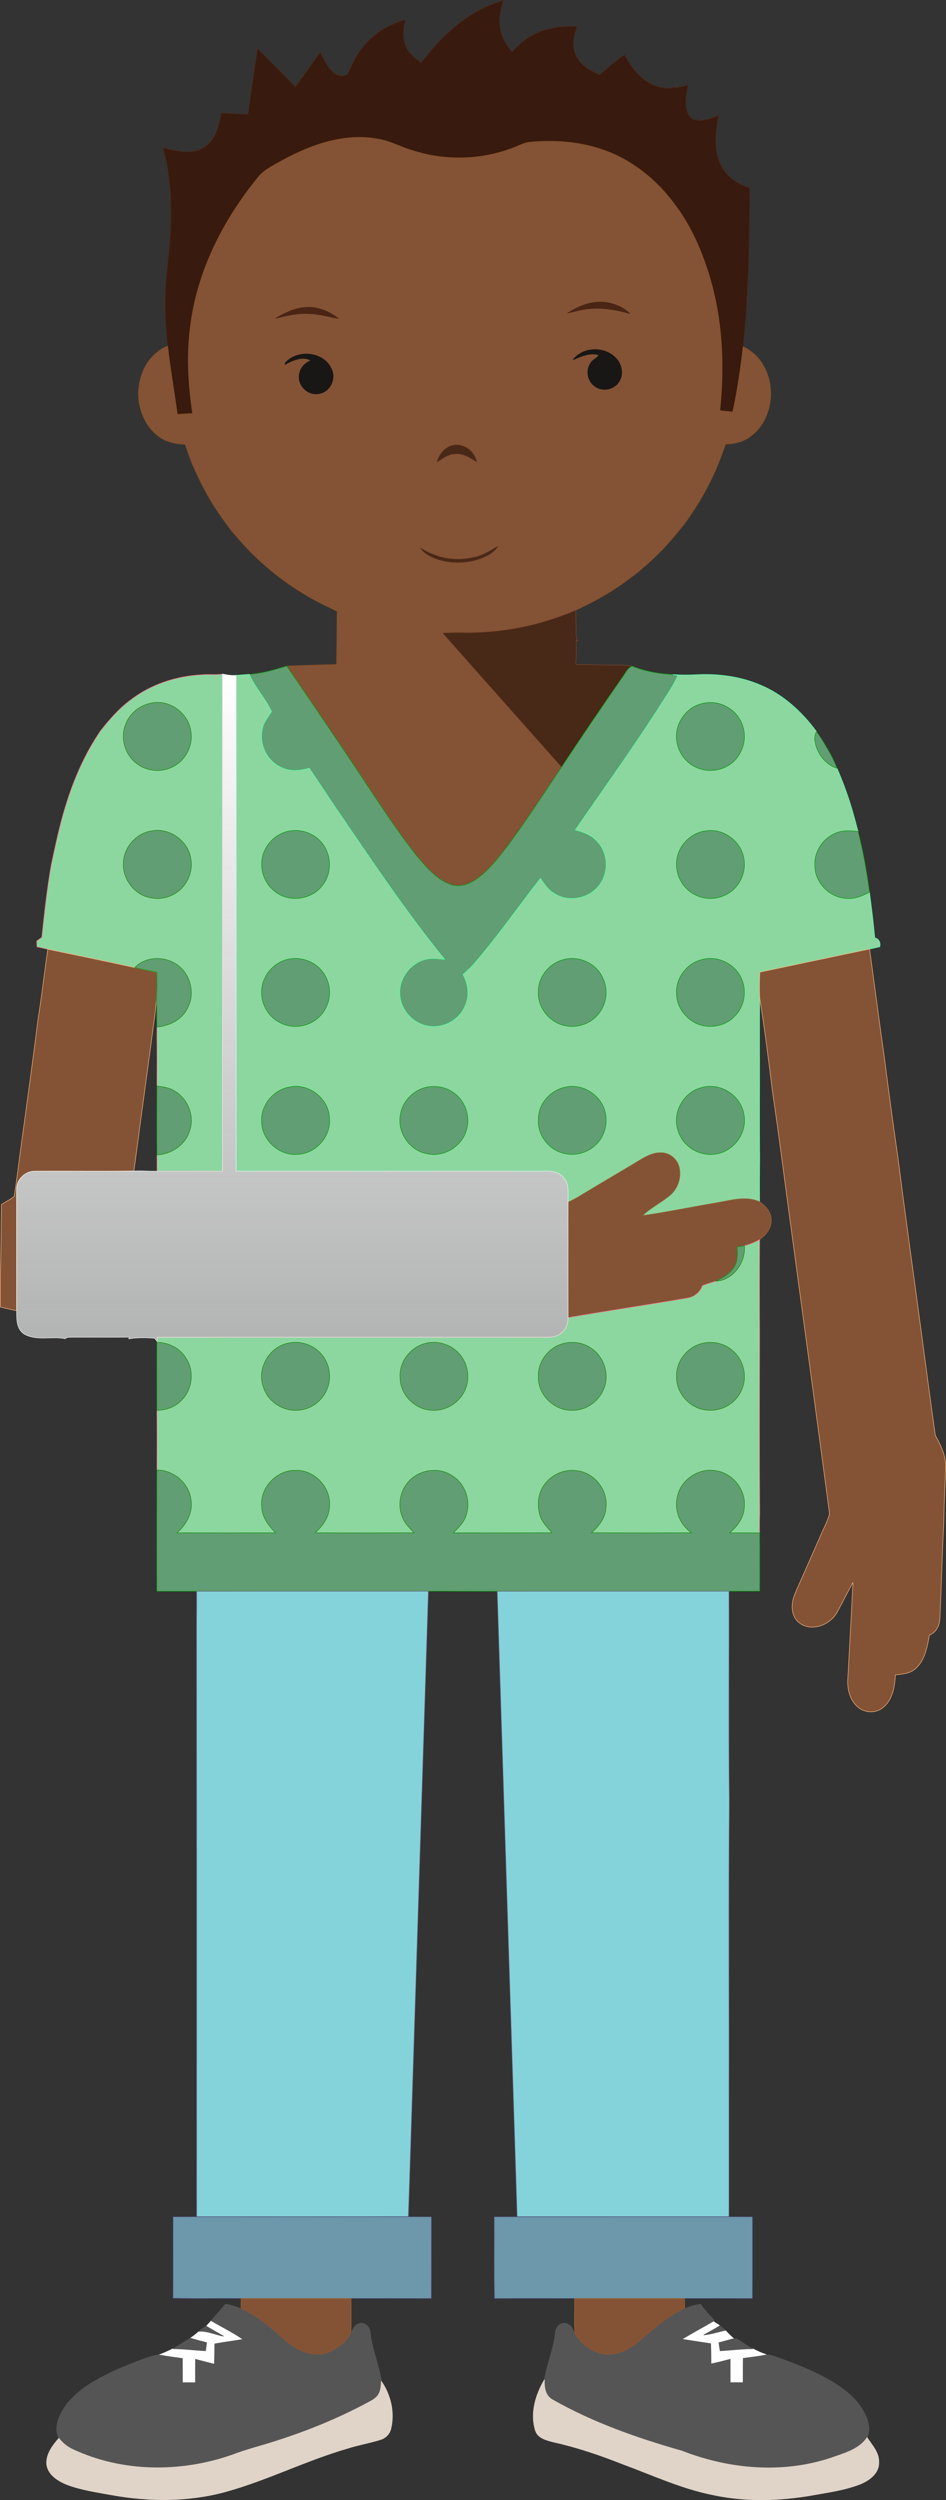 <?xml version="1.0" encoding="UTF-8"?>
<svg viewBox="0 0 527.44 1393.5" xmlns="http://www.w3.org/2000/svg">
<rect x="0" y="0" width="527.44" height="1393.5" fill="#333333" stroke="none"/>
<defs>
<linearGradient id="a" x1=".5" x2=".5" y1="1">
<stop stop-color="#E9EAEA" stop-opacity=".7" offset="0"/>
<stop stop-color="#fff" offset=".998"/>
</linearGradient>
</defs>
<rect x="-1" y="-1" width="582" height="402" fill="none"/>
<g stroke-width=".3">
<path d="m261.2 9.268c5.97-3.97 12.57-6.93 19.42-9.04-1.58 4.98-2.73 10.28-1.76 15.51 0.74 5.03 3.42 9.51 6.72 13.29 0.28-0.33 0.85-0.98 1.13-1.3 5.46-6.07 12.87-10.3 20.86-11.98 4.63-0.98 9.38-1.12 14.1-1-1.49 4.4-2.75 9.22-1.41 13.83 1.29 4.99 5.39 8.64 9.75 11.06 1.37 0.76 2.83 1.39 4.29 2.02 4.63-3.71 8.95-7.89 13.92-11.12 0.94 1.71 1.85 3.46 2.96 5.09 4.13 6.1 9.95 11.72 17.45 13.09 2.48 0.24 5.47 1.25 7.64-0.43l-0.12 0.89c2.46-0.54 4.93-1.09 7.38-1.73-0.89 5.47-2.34 11.62 0.49 16.76 1.07 1.48 3.56 3.88 5.21 1.9l-0.03 0.07-0.36 0.9c4.1 0.41 8.01-1.17 11.74-2.67-2.06 10.23-3.06 21.99 3.32 30.96 3.41 4.7 8.64 7.66 14.06 9.47 0.02 1.31 0.02 2.64 0.03 3.97-0.14 13.56-0.46 27.12-0.71 40.68-0.49 8.42-0.77 16.84-1.36 25.26-0.45 6.16-0.98 12.31-1.63 18.46-1.35 12.22-3.18 24.4-5.75 36.43-2.39-0.25-4.78-0.5-7.16-0.76 2.38-23.13 1.64-46.78-4.26-69.35-4.33-16.15-10.7-32.02-20.83-45.44-9.82-13.41-23.2-24.49-38.93-30.16-13.3-4.93-27.75-5.98-41.78-4.71-3.53 0.31-6.62 2.22-9.9 3.36-17.51 6.66-37.2 7.12-55.06 1.52-6.92-1.93-13.27-5.68-20.45-6.71-18.15-3.23-36.32 3.15-52.12 11.66-4.74 2.77-10.02 5.01-13.69 9.24-19.78 24.05-34.61 53-38.28 84.21-2.06 15.95-1.09 32.11 1.29 47.96-2.83 0.14-5.65 0.31-8.46 0.49-1.76-12.68-3.97-25.3-5.42-38.02-0.42-3.98-0.75-7.96-1.01-11.95-0.47-7.65-0.49-15.33-0.02-22.98 0.87-11.62 2.73-23.16 2.88-34.83 0.32-11.67-0.52-23.39-2.94-34.83-0.46-2-0.99-4-1.48-5.98 6.01 1.61 12.4 3.25 18.6 1.67 4.01-1 7.35-3.82 9.47-7.31 2.52-4.15 3.55-8.96 4.39-13.68 3.4 0.15 6.8 0.34 10.21 0.51 1.55 0.06 3.13 0.12 4.7 0.19 1.76-12.19 3.48-24.39 5.31-36.57 2.74 2.68 5.42 5.43 8.16 8.13 4.3 4.42 8.65 8.79 13 13.17 2.65-3.7 5.29-7.39 7.93-11.09 1.95-2.73 3.9-5.46 5.86-8.18 2.1 3.91 3.89 8.2 7.29 11.21 2.08 1.94 5.28 2.37 7.83 1.14 1.74-3.34 3.01-6.93 5.06-10.11 4-6.55 9.58-12.18 16.31-15.91 3.43-1.97 7.15-3.33 10.91-4.54-1.1 4.89-1.73 10.25 0.43 14.96 1.62 3.9 4.98 6.66 8.41 8.94 2.65-3.15 5.19-6.39 7.96-9.43 5.49-6.09 11.59-11.67 18.45-16.19z" fill="#381a0e" stroke="#4a2515"/>
<path d="m158.05 89.048c15.8-8.51 33.97-14.89 52.12-11.66 7.18 1.03 13.53 4.78 20.45 6.71 17.86 5.6 37.55 5.14 55.06-1.52 3.28-1.14 6.37-3.05 9.9-3.36 14.03-1.27 28.48-0.22 41.78 4.71 15.73 5.67 29.11 16.75 38.93 30.16 10.13 13.42 16.5 29.29 20.83 45.44 5.9 22.57 6.64 46.22 4.26 69.35 2.38 0.26 4.77 0.51 7.16 0.76 2.57-12.03 4.4-24.21 5.75-36.43 3.26 1.57 6.23 3.73 8.56 6.53 3.68 4.44 5.94 9.97 6.64 15.69 1.28 10.11-2.37 21.14-10.59 27.47-4.03 3.27-9.22 4.57-14.33 4.66-0.74 1.96-1.45 3.92-2.15 5.9-2.13 5.85-4.64 11.56-7.53 17.09-3.79 7.56-8.43 14.66-13.35 21.53-3.5 4.33-7 8.66-10.8 12.73-4.88 5.21-10.14 10.05-15.66 14.57-3.6 2.77-7.25 5.48-11.01 8.03-4.43 2.89-8.95 5.63-13.64 8.07-2.83 1.46-5.72 2.8-8.56 4.23-0.23 0.1-0.68 0.31-0.91 0.42-19.9 8.57-41.63 12.87-63.3 12.45-3.66-0.06-7.31 0-10.96 0.23 22.07 24.98 44.27 49.85 66.36 74.81-10.09 14.98-19.82 30.24-30.67 44.7-4.93 6.33-9.96 12.8-16.54 17.53-4.11 2.95-9.51 4.93-14.51 3.14-7.62-2.64-13.09-8.99-18.16-14.96-10.42-12.82-19.34-26.77-28.56-40.46-14.64-22.3-29.74-44.29-44.74-66.33 1.54-0.08 3.1-0.13 4.66-0.17 5.3-0.2 10.6-0.34 15.9-0.5 2.38-0.08 4.77-0.14 7.17-0.2 0.03-1.71 0.06-3.41 0.1-5.1 0.04-2.69 0.06-5.38 0.09-8.06 0.03-3.51 0.04-7.02 0.08-10.51 0-1.99 0.03-3.97 0.07-5.94l-0.91-0.46c-4.33-2.18-8.77-4.14-12.96-6.55-6.05-3.39-11.89-7.15-17.43-11.32-5.66-4.23-11.01-8.87-16-13.87-4.02-3.89-7.61-8.18-11.31-12.36-5.08-6.68-9.96-13.55-14-20.92-3.14-5.48-5.74-11.23-8.3-17-1.37-3.49-2.54-7.05-3.74-10.59-6.03-0.16-12.27-1.69-16.71-6-5.91-5.29-9-13.15-9.39-20.97-0.15-6.16 1.29-12.42 4.53-17.7 2.77-4.46 6.82-8.17 11.76-10.09 1.45 12.72 3.66 25.34 5.42 38.02 2.81-0.18 5.63-0.35 8.46-0.49-2.38-15.85-3.35-32.01-1.29-47.96 3.67-31.21 18.5-60.16 38.28-84.21 3.67-4.23 8.95-6.47 13.69-9.24m158.47 85.46c4.33-1.02 8.63-2.33 13.12-2.51 7.31-0.62 14.54 0.89 21.56 2.79-5.4-5.06-13.27-7.38-20.56-6.1-5.09 0.8-9.81 3.08-14.12 5.82m-162.87 2.9c5.93-1.35 11.9-2.97 18.06-2.57 5.8-0.05 11.33 1.76 16.99 2.71-5.09-3.95-11.41-6.69-17.96-6.23-6.19 0.24-11.83 3.06-17.09 6.09m165.87 23.14c4.48-1.97 9.41-4.18 14.39-2.75-0.92 2.03-3.5 2.54-4.54 4.51-2.98 4.09-1.77 10.39 2.48 13.13 3.9 2.8 9.84 1.88 12.74-1.94 3.25-3.99 2.37-10.12-1.05-13.71-6.16-6.83-18.38-6.63-24.02 0.76m-160.33 1.53c-0.07 0.27-0.22 0.81-0.29 1.09 4.21-2.32 9.98-4.97 14.52-2.21-3.25 1.23-5.98 4.02-6.51 7.54-1.31 6.13 4.75 12.19 10.89 10.91 6.18-0.82 9.73-8.24 7-13.73-4.27-9.66-18.62-11.08-25.61-3.6m84.32 55.73c3.18-2 6.28-4.61 10.24-4.69 4.59-0.48 8.49 2.28 12.18 4.58-0.95-5.95-7.14-10.89-13.24-9.65-4.71 0.98-8.17 5.17-9.18 9.76m20.16 52.8c-10.1 2.46-20.95 0.22-29.49-5.59 1.35 2.99 4.42 4.56 7.24 5.9 8.27 3.48 17.79 3.56 26.25 0.65 3.91-1.52 8.18-3.5 10.24-7.39-4.54 2.56-8.97 5.59-14.24 6.43z" fill="#845335" stroke="#824f25"/>
<path d="m316.52 174.51c4.31-2.74 9.03-5.02 14.12-5.82 7.29-1.28 15.16 1.04 20.56 6.1-7.02-1.9-14.25-3.41-21.56-2.79-4.49 0.18-8.79 1.49-13.12 2.51z" fill="#4a2515" stroke="#4a2515"/>
<path d="m153.65 177.41c5.26-3.03 10.9-5.85 17.09-6.09 6.55-0.46 12.87 2.28 17.96 6.23-5.66-0.95-11.19-2.76-16.99-2.71-6.16-0.4-12.13 1.22-18.06 2.57z" fill="#4a2515" stroke="#4a2515"/>
<path d="m319.52 200.55c5.64-7.39 17.86-7.59 24.02-0.76 3.42 3.59 4.3 9.72 1.05 13.71-2.9 3.82-8.84 4.74-12.74 1.94-4.25-2.74-5.46-9.04-2.48-13.13 1.04-1.97 3.62-2.48 4.54-4.51-4.98-1.43-9.91 0.78-14.39 2.75z" fill="#191715" stroke="#191715"/>
<path d="m159.19 202.08c6.99-7.48 21.34-6.06 25.61 3.6 2.73 5.49-0.82 12.91-7 13.73-6.14 1.28-12.2-4.78-10.89-10.91 0.53-3.52 3.26-6.31 6.51-7.54-4.54-2.76-10.31-0.11-14.52 2.21 0.07-0.28 0.22-0.82 0.29-1.09z" fill="#191715" stroke="#191715"/>
<path d="m243.51 257.81c1.01-4.59 4.47-8.78 9.18-9.76 6.1-1.24 12.29 3.7 13.24 9.65-3.69-2.3-7.59-5.06-12.18-4.58-3.96 0.08-7.06 2.69-10.24 4.69z" fill="#482816" stroke="#77432d"/>
<path d="m263.67 310.61c5.27-0.84 9.7-3.87 14.24-6.43-2.06 3.89-6.33 5.87-10.24 7.39-8.46 2.91-17.98 2.83-26.25-0.65-2.82-1.34-5.89-2.91-7.24-5.9 8.54 5.81 19.39 8.05 29.49 5.59z" fill="#482816" stroke="#77432d"/>
<path d="m257.66 352.58c21.67 0.42 43.4-3.88 63.3-12.45 0.1 2.99 0.18 6 0.21 9.02 0.37 2.67-0.78 5.95 1.13 8.21l-1.09-0.42c0.03 3.58 0.2 7.17-0.04 10.76-0.13 0.85-0.17 1.73-0.12 2.62 1.04 0.43 2.11 0.44 3.21 0.02 6.66 0.24 13.34 0.5 20.02 0.3 2.71 0.14 5.46 0.09 8.14 0.67-2.54 1.05-3.6 3.78-5.16 5.84-11.61 16.68-22.98 33.53-34.2 50.47-22.09-24.96-44.29-49.83-66.36-74.81 3.65-0.23 7.3-0.29 10.96-0.23z" fill="#482816" stroke="#77432d"/>
<path d="m138.98 375.86c7.17-0.48 14.07-2.53 20.9-4.62 15 22.04 30.1 44.03 44.74 66.33 9.22 13.69 18.14 27.64 28.56 40.46 5.07 5.97 10.54 12.32 18.16 14.96 5 1.79 10.4-0.19 14.51-3.14 6.58-4.73 11.61-11.2 16.54-17.53 10.85-14.46 20.58-29.72 30.67-44.7 11.22-16.94 22.59-33.79 34.2-50.47 1.56-2.06 2.62-4.79 5.16-5.84 7.27 2.92 15.07 4.31 22.88 4.66 0.65 0.17 1.96 0.5 2.61 0.67-3.23 6.9-7.72 13.08-11.73 19.53-14.57 22.54-30.23 44.35-45.46 66.45 4.29 1.21 8.81 2.6 11.87 6.07 6.31 6.15 7.09 16.86 1.99 24-5.32 8.06-17.24 10.63-25.37 5.4-3.49-1.93-5.74-5.32-7.88-8.54-12.23 15.66-23.58 32.05-36.59 47.12-2.02 2.35-4.29 4.47-6.6 6.53 2.97 5.41 3.77 12.18 0.98 17.83-3.16 7.42-11.55 12.05-19.51 10.99-9.09-0.98-16.59-9.26-16.66-18.39-0.32-8.42 5.71-16.38 13.73-18.71 3.68-1.07 7.55-0.48 11.3-0.14-22.39-27.51-42.04-57.09-62.01-86.36-4.53-6.76-9.05-13.53-13.55-20.31-5.12 1.57-10.88 2.14-15.77-0.46-8.13-3.68-12.57-13.53-10.14-22.08 0.78-3.42 3.2-6.03 4.92-8.97-3.42-7.3-9.15-13.34-12.45-20.74z" fill="#619E73" stroke="#0a960a"/>
<path d="m72.487 390.39c11.42-8.9 25.74-13.61 40.13-14.3 3.79-0.37 7.63 0.18 11.41-0.37 0.04 92.37 0.03 184.73 0.01 277.1-12.17 0.03-24.33-0.02-36.49 0.03-0.01-2.49-0.03-4.97-0.04-7.43 0-0.42 0-1.24 0.01-1.66 7.92-0.45 15.69-5.39 18.13-13.17 3.04-8.31-0.79-18.1-8.39-22.49-2.9-1.9-6.41-2.3-9.76-2.72 0.05-9.31 0.08-18.62-0.04-27.93 0.04-1.68 0.05-3.36 0.04-5.01 7.02-0.6 14.17-4.14 17.19-10.8 4.6-8.75 0.87-20.68-7.97-25.11-6.8-3.68-16.11-2.94-21.55 2.82-16.14-3.53-32.34-6.84-48.51-10.23-0.4-0.09-1.2-0.26-1.6-0.34-1.51-0.36-2.99-0.67-4.48-1-0.03-0.81-0.1-2.44-0.13-3.25 0.94-0.71 1.89-1.39 2.85-2.06 1.44-13.53 2.9-27.08 5.27-40.46 2.35-10.84 4.57-21.72 7.86-32.32 4.53-14.99 10.82-29.52 19.71-42.46 4.87-6.14 10.03-12.14 16.35-16.84m11.43 1.62c-6.24 1.29-11.81 5.82-13.92 11.89-3.01 7.47-0.37 16.62 5.98 21.51 5.66 4.56 14.03 5.4 20.45 1.93 7.38-3.61 11.62-12.47 9.84-20.49-1.77-9.98-12.39-17.31-22.35-14.84m1.06 71.09c-8.65 1.04-15.78 8.85-16.17 17.52-0.61 7.5 3.88 14.9 10.51 18.29 5.42 2.58 12.06 2.58 17.35-0.34 7.06-3.68 11.24-12.08 9.71-19.93-1.45-9.85-11.58-17.21-21.4-15.54z" fill="#8CD79F" stroke="#f16982"/>
<path d="m131.66 376.43c2.43-0.18 4.88-0.36 7.32-0.57 3.3 7.4 9.03 13.44 12.45 20.74-1.72 2.94-4.14 5.55-4.92 8.97-2.43 8.55 2.01 18.4 10.14 22.08 4.89 2.6 10.65 2.03 15.77 0.46 4.5 6.78 9.02 13.55 13.55 20.31 19.97 29.27 39.62 58.85 62.01 86.36-3.75-0.34-7.62-0.93-11.3 0.14-8.02 2.33-14.05 10.29-13.73 18.71 0.07 9.13 7.57 17.41 16.66 18.39 7.96 1.06 16.35-3.57 19.51-10.99 2.79-5.65 1.99-12.42-0.98-17.83 2.31-2.06 4.58-4.18 6.6-6.53 13.01-15.07 24.36-31.46 36.59-47.12 2.14 3.22 4.39 6.61 7.88 8.54 8.13 5.23 20.05 2.66 25.37-5.4 5.1-7.14 4.32-17.85-1.99-24-3.06-3.47-7.58-4.86-11.87-6.07 15.23-22.1 30.89-43.91 45.46-66.45 4.01-6.45 8.5-12.63 11.73-19.53-0.65-0.17-1.96-0.5-2.61-0.67l0.6 0.04c4.23 0.34 8.48 0.27 12.72 0.05 11.89-0.59 24.03 0.98 35.04 5.66 12.89 5.28 23.44 14.98 31.61 26.1-1.13 1.72-1.22 3.77-0.79 5.78 1.12 6.57 5.77 12.55 12.21 14.64 3.15 7.23 5.87 14.64 8.15 22.2 1.32 4.3 2.42 8.67 3.59 13.03-4.75-0.59-9.89-0.81-14.16 1.7-6.65 3.41-10.78 11.06-9.92 18.49 0.61 8.91 8.44 16.61 17.36 17.07 4.67 0.58 9.05-1.35 13.09-3.45 1.11 8.46 2.16 16.92 2.94 25.41 2.3 0.69 3.44 2.68 2.76 5.06-1.58 0.38-3.2 0.7-4.75 1.08-0.23 0.04-0.7 0.13-0.93 0.17-20.38 4.29-40.76 8.56-61.13 12.88-0.27 4.78-0.31 9.58-0.09 14.38-0.2 13.5-0.06 27.01-0.07 40.51 0 16.58-0.12 33.16 0.06 49.74-0.15 7.78-0.06 15.56-0.08 23.35-8.02-3.6-16.67-0.59-24.83 0.7-13.48 2.28-26.88 5.06-40.4 7.01 4.7-4.55 10.73-7.37 15.67-11.64 4.36-3.96 6.3-10.52 4.5-16.17-1.32-4.14-5.36-7.22-9.72-7.24-4.68-0.26-8.85 2.18-12.7 4.52-8.74 5.32-17.59 10.45-26.36 15.72-4.28 2.48-8.37 5.33-12.93 7.3-0.12-4.85 0.9-10.67-3.12-14.32-3.35-3.54-8.54-2.92-12.94-2.93-56.34 0.03-112.67 0.03-169 0-0.04-92.12 0.01-184.25-0.02-276.38m260.33 15.63c-8.8 1.68-15.27 10.38-14.86 19.25 0.32 6.75 4.37 13.3 10.55 16.2 5.47 2.7 12.24 2.61 17.59-0.36 8.17-4.27 12.02-14.99 8.46-23.5-3.06-8.54-12.94-13.76-21.74-11.59m-229.94 71.05c-5.92 0.76-11.24 4.68-14 9.94-4.37 7.86-1.94 18.58 5.3 23.89 7.93 6.47 20.92 4.5 26.74-3.87 4.99-6.51 4.74-16.15-0.17-22.63-4.01-5.49-11.17-8.37-17.87-7.33m231.87-0.05c-8.5 0.86-15.82 8.1-16.62 16.63-1.02 7.71 3.34 15.81 10.4 19.11 5.46 2.91 12.33 2.56 17.68-0.43 7.24-3.83 11.12-12.86 9.17-20.77-1.95-9.09-11.38-15.85-20.63-14.54m-234.91 72.05c-7.09 2.31-12.59 8.95-13.09 16.46-0.71 7.31 3.22 14.88 9.81 18.24 6.12 3.52 14.17 2.95 19.92-1.08 4.65-3.14 7.66-8.51 8.05-14.1 0.63-7.04-3.11-14.31-9.3-17.75-4.59-2.71-10.31-3.36-15.39-1.77m154.84-0.13c-7.74 2.07-13.77 9.57-13.7 17.65-0.6 9.08 6.63 17.85 15.58 19.2 6.71 1.28 14.05-1.51 18.18-6.97 4.35-5.4 5.32-13.34 2.26-19.58-3.53-8.37-13.68-12.94-22.32-10.3m77.07 0.02c-8.46 2.16-14.58 10.95-13.7 19.63 0.31 6.73 4.82 12.74 10.73 15.71 7.06 3.34 16.26 1.96 21.62-3.86 5.45-5.26 6.95-13.97 3.92-20.85-3.57-8.48-13.73-13.4-22.57-10.63m-229.98 71c-8.93 1.75-15.93 10.58-15.03 19.74 0.34 10 9.85 18.54 19.84 17.7 10.04-0.23 18.81-9.72 17.97-19.79-0.06-11.25-11.85-20.4-22.78-17.65m76.99-0.02c-7.63 1.6-13.94 8.23-14.79 16.03-1.56 9.59 5.6 19.61 15.23 21.12 9.66 2.13 20.18-4.83 22.02-14.52 1.78-7.66-1.74-16.28-8.56-20.25-4.09-2.59-9.2-3.32-13.9-2.38m77 0.05c-8.09 1.73-14.78 9.17-14.75 17.6-0.74 8.5 5.26 16.81 13.43 19.06 6.41 1.93 13.75 0.14 18.54-4.55 5.14-4.78 7.05-12.51 5.01-19.18-2.73-9.15-12.88-15.28-22.23-12.93m76.98 0.01c-10.53 2.05-17.44 14.13-13.85 24.24 2.51 8.64 11.78 14.38 20.63 13.02 10.16-1.17 17.96-11.57 16.16-21.66-1.34-10.53-12.63-18.25-22.94-15.6z" fill="#8CD79F" stroke="#56ffaa"/>
<path d="m83.917 392.01c9.96-2.47 20.58 4.86 22.35 14.84 1.78 8.02-2.46 16.88-9.84 20.49-6.42 3.47-14.79 2.63-20.45-1.93-6.35-4.89-8.99-14.04-5.98-21.51 2.11-6.07 7.68-10.6 13.92-11.89z" fill="#619E73" stroke="#0a960a"/>
<path d="m391.99 392.06c8.8-2.17 18.68 3.05 21.74 11.59 3.56 8.51-0.29 19.23-8.46 23.5-5.35 2.97-12.12 3.06-17.59 0.36-6.18-2.9-10.23-9.45-10.55-16.2-0.41-8.87 6.06-17.57 14.86-19.25z" fill="#619E73" stroke="#0a960a"/>
<path d="m454.48 413.6c-0.43-2.01-0.34-4.06 0.79-5.78 1.49 2.04 2.87 4.19 4.19 6.37 1.24 2.04 2.42 4.12 3.63 6.19 1.31 2.56 2.58 5.15 3.6 7.86-6.44-2.09-11.09-8.07-12.21-14.64z" fill="#619E73" stroke="#0a960a"/>
<path d="m84.977 463.1c9.82-1.67 19.95 5.69 21.4 15.54 1.53 7.85-2.65 16.25-9.71 19.93-5.29 2.92-11.93 2.92-17.35 0.34-6.63-3.39-11.12-10.79-10.51-18.29 0.39-8.67 7.52-16.48 16.17-17.52z" fill="#619E73" stroke="#0a960a"/>
<path d="m162.05 463.11c6.7-1.04 13.86 1.84 17.87 7.33 4.91 6.48 5.16 16.12 0.17 22.63-5.82 8.37-18.81 10.34-26.74 3.87-7.24-5.31-9.67-16.03-5.3-23.89 2.76-5.26 8.08-9.18 14-9.94z" fill="#619E73" stroke="#0a960a"/>
<path d="m393.92 463.06c9.25-1.31 18.68 5.45 20.63 14.54 1.95 7.91-1.93 16.94-9.17 20.77-5.35 2.99-12.22 3.34-17.68 0.43-7.06-3.3-11.42-11.4-10.4-19.11 0.8-8.53 8.12-15.77 16.62-16.63z" fill="#619E73" stroke="#0a960a"/>
<path d="m464.27 465.17c4.27-2.51 9.41-2.29 14.16-1.7 2.76 10.85 4.77 21.9 6.27 33l0.1 0.81c-4.04 2.1-8.42 4.03-13.09 3.45-8.92-0.46-16.75-8.16-17.36-17.07-0.86-7.43 3.27-15.08 9.92-18.49z" fill="#619E73" stroke="#0a960a"/>
<path d="m423.69 541.88c20.37-4.32 40.75-8.59 61.13-12.88 2.78 20.03 5.32 40.09 8.2 60.1 2.35 18.18 4.73 36.36 7.4 54.49 4.44 34.65 9.28 69.25 13.92 103.87 2.37 17.55 4.63 35.12 7.16 52.64 3.01 5.38 5.85 11.17 5.79 17.5-0.4 10.05-0.97 20.11-1.05 30.18-0.99 18.13-1.33 36.29-2.21 54.43-0.13 3.88-2.04 7.71-5.83 9.15-1.23 6.7-2.46 14.27-7.97 18.92-3.02 2.66-7.22 2.84-10.99 3.31l-0.04 0.37c-0.36 6.49-1.62 13.86-7.16 18.04-4.27 3.4-10.83 2.68-14.53-1.21-4.23-4.15-5.27-10.46-4.75-16.13 0.98-17.54 1.93-35.08 2.82-52.62-2.88 5.31-5.66 10.67-8.49 16.02-2.81 5.54-9.05 9.32-15.3 8.85-3.91-0.27-7.77-2.65-9.2-6.38-1.77-4.21-0.79-9.01 0.99-13.04 4.47-10.11 8.93-20.22 13.39-30.33 1.73-4.5 4.35-8.73 5.54-13.38-7.26-54.6-14.67-109.19-22.05-163.77-3.23-23.76-6.19-47.55-9.72-71.26-2.14-17.52-4.38-35.06-7.14-52.49-0.22-4.8-0.18-9.6 0.09-14.38z" fill="#845335" stroke="#f8b57e"/>
<path d="m26.657 529.12c16.17 3.39 32.37 6.7 48.51 10.23 4.08 0.93 8.18 1.76 12.28 2.62 0.03 4.97 0.16 9.96-0.19 14.94-0.67 8.78-2.17 17.47-3.22 26.22-3.17 23.19-6.27 46.39-9.38 69.59-18.33 0.27-36.65-0.01-54.98 0.13-5.39-0.24-10.41 4.42-10.39 9.85-0.18 5.63 0.04 11.26-0.04 16.9-0.04 9 0.02 18 0 27.01-0.01 8-0.05 16 0.04 24-3.03-0.62-6.03-1.33-9.02-2.03-0.27-4.9 0.03-9.79-0.09-14.68 0.41-14.15 0.46-28.31 0.62-42.46 2.31-1.64 5.02-2.74 7.14-4.64 1.29-8.19 2.3-16.44 3.37-24.66 3.35-24.64 6.81-49.27 9.9-73.94 2.07-12.99 3.53-26.07 5.45-39.08z" fill="#845335" stroke="#f8b57e"/>
<path d="m75.167 539.35c5.44-5.76 14.75-6.5 21.55-2.82 8.84 4.43 12.57 16.36 7.97 25.11-3.02 6.66-10.17 10.2-17.19 10.8-0.16-5.18 0.05-10.36-0.24-15.53 0.35-4.98 0.22-9.97 0.19-14.94-4.1-0.86-8.2-1.69-12.28-2.62z" fill="#619E73" stroke="#0a960a"/>
<path d="m159.01 535.11c5.08-1.59 10.8-0.94 15.39 1.77 6.19 3.44 9.93 10.71 9.3 17.75-0.39 5.59-3.4 10.96-8.05 14.1-5.75 4.03-13.8 4.6-19.92 1.08-6.59-3.36-10.52-10.93-9.81-18.24 0.5-7.51 6-14.15 13.09-16.46z" fill="#619E73" stroke="#0a960a"/>
<path d="m313.85 534.98c8.64-2.64 18.79 1.93 22.32 10.3 3.06 6.24 2.09 14.18-2.26 19.58-4.13 5.46-11.47 8.25-18.18 6.97-8.95-1.35-16.18-10.12-15.58-19.2-0.07-8.08 5.96-15.58 13.7-17.65z" fill="#619E73" stroke="#0a960a"/>
<path d="m390.92 535c8.84-2.77 19 2.15 22.57 10.63 3.03 6.88 1.53 15.59-3.92 20.85-5.36 5.82-14.56 7.2-21.62 3.86-5.91-2.97-10.42-8.98-10.73-15.71-0.88-8.68 5.24-17.47 13.7-19.63z" fill="#619E73" stroke="#0a960a"/>
<path d="m87.497 605.38c3.35 0.42 6.86 0.82 9.76 2.72 7.6 4.39 11.43 14.18 8.39 22.49-2.44 7.78-10.21 12.72-18.13 13.17-0.1-12.79-0.09-25.59-0.02-38.38z" fill="#619E73" stroke="#0a960a"/>
<path d="m160.94 606c10.93-2.75 22.72 6.4 22.78 17.65 0.84 10.07-7.93 19.56-17.97 19.79-9.99 0.84-19.5-7.7-19.84-17.7-0.9-9.16 6.1-17.99 15.03-19.74z" fill="#619E73" stroke="#0a960a"/>
<path d="m237.93 605.98c4.7-0.94 9.81-0.21 13.9 2.38 6.82 3.97 10.34 12.59 8.56 20.25-1.84 9.69-12.36 16.65-22.02 14.52-9.63-1.51-16.79-11.53-15.23-21.12 0.85-7.8 7.16-14.43 14.79-16.03z" fill="#619E73" stroke="#0a960a"/>
<path d="m314.93 606.03c9.35-2.35 19.5 3.78 22.23 12.93 2.04 6.67 0.13 14.4-5.01 19.18-4.79 4.69-12.13 6.48-18.54 4.55-8.17-2.25-14.17-10.56-13.43-19.06-0.03-8.43 6.66-15.87 14.75-17.6z" fill="#619E73" stroke="#0a960a"/>
<path d="m391.91 606.04c10.31-2.65 21.6 5.07 22.94 15.6 1.8 10.09-6 20.49-16.16 21.66-8.85 1.36-18.12-4.38-20.63-13.02-3.59-10.11 3.32-22.19 13.85-24.24z" fill="#619E73" stroke="#0a960a"/>
<path d="m356.03 647.04c3.85-2.34 8.02-4.78 12.7-4.52 4.36 0.02 8.4 3.1 9.72 7.24 1.8 5.65-0.14 12.21-4.5 16.17-4.94 4.27-10.97 7.09-15.67 11.64 13.52-1.95 26.92-4.73 40.4-7.01 8.16-1.29 16.81-4.3 24.83-0.7 3.33 2.23 6.35 5.56 6.5 9.78 0.35 4.69-2.77 8.73-6.44 11.28-2.68 1.52-5.55 2.68-8.54 3.43-1.36 0.23-2.72 0.46-4.06 0.69 0.2 3.54 0.54 7.35-1.29 10.58-2.18 4.15-6.46 6.5-10.5 8.51-2.56 0.68-5.06 1.54-7.54 2.44-1.4 3.91-4.88 6.55-8.98 7.04-21.95 3.73-43.97 7.03-65.92 10.78-0.05-9.25 0-18.49-0.04-27.73 0.02-9.01 0.03-18.01 0.01-27.01-0.01-3.2 0-6.4 0.03-9.59 4.56-1.97 8.65-4.82 12.93-7.3 8.77-5.27 17.62-10.4 26.36-15.72z" fill="#845335" stroke="#996337"/>
<path d="m415.03 694.35c2.99-0.75 5.86-1.91 8.54-3.43-0.11 17.75-0.11 35.51 0 53.27-0.07 33.08-0.19 66.17 0.06 99.25-0.12 3.66-0.18 7.33-0.07 11.01-5.58-0.07-11.16-0.02-16.74-0.06 4.2-3.49 7.74-8.22 8.13-13.83 1.19-9.51-5.84-19.05-15.28-20.68-9.8-2.13-20.4 4.9-22.09 14.8-1.75 7.46 1.77 15.4 7.98 19.7-18.58 0.04-37.16 0.08-55.74-0.02 4.02-3.57 7.62-8.11 7.99-13.68 1.45-9.8-6.22-19.73-16.02-20.9-7.63-1.25-15.71 2.76-19.39 9.54-2.58 4.51-2.79 10.09-1.44 15.04 1.08 4.01 4.18 6.94 6.78 10.01-18.33 0.06-36.67 0.05-55 0.04 3.2-3.14 6.57-6.52 7.52-11.08 2.12-7.83-1.36-16.73-8.33-20.91-7.89-5.19-19.44-3.04-25.05 4.53-4.44 5.65-5.2 13.94-1.8 20.29 1.46 2.68 3.66 4.86 5.69 7.13-18.34 0.05-36.68 0.11-55.02 0 4.18-3.86 7.88-8.84 7.97-14.78 0.93-10.5-8.5-20.48-19.06-20.02-10.43-0.16-19.75 9.62-18.75 20.09 0.09 5.89 3.76 10.76 7.78 14.73-18.33 0.06-36.66 0.02-55 0 5.28-4.6 9.09-11.52 7.75-18.7-1.24-9.18-9.74-16.28-18.94-16.31 0.06-11.1 0.06-22.2-0.01-33.29 4.94-0.01 9.87-1.73 13.39-5.26 6.29-5.85 7.64-16.19 3.05-23.45-3.32-5.76-9.86-9.18-16.45-9.15l0.04-0.72c0.04-0.52 0.13-1.57 0.18-2.09 70.65-0.13 141.31-0.03 211.96-0.05 4.28-0.2 9.15 0.84 12.82-1.95 2.92-2.02 4.33-5.57 4.26-9.03 21.95-3.75 43.97-7.05 65.92-10.78 4.1-0.49 7.58-3.13 8.98-7.04 2.48-0.9 4.98-1.76 7.54-2.44 9.63-0.53 16.69-10.5 15.85-19.78m-256.04 54.75c-9.54 2.9-15.51 14.01-12.31 23.53 2.39 8.85 11.93 14.78 20.93 13.27 6.79-0.89 12.83-5.88 15.03-12.36 2.75-7.31 0.31-16.24-5.86-21.05-4.86-4.07-11.78-5.25-17.79-3.39m76.99 0.05c-7.67 2.52-13.44 10.31-12.9 18.49-0.14 9.46 8.11 18.11 17.57 18.4 7.68 0.67 15.37-4 18.5-11.01 3.29-6.93 1.66-15.8-3.77-21.18-4.95-4.98-12.72-6.98-19.4-4.7m77.91-0.22c-8.1 2.12-14.25 10.3-13.72 18.72-0.21 10.14 9.39 19.18 19.5 18.41 8.68 0 16.47-6.96 17.99-15.4 1.44-7.43-2.12-15.55-8.57-19.51-4.43-2.92-10.13-3.59-15.2-2.22m77.05 0.04c-8.21 2.2-14.35 10.43-13.75 18.98 0.1 9.63 8.83 18.28 18.5 18.1 7.89 0.36 15.69-4.87 18.21-12.37 2.76-7.22 0.44-15.95-5.48-20.89-4.66-4.17-11.51-5.54-17.48-3.82z" fill="#8CD79F" stroke="#f16982"/>
<path d="m410.97 695.04c1.34-0.23 2.7-0.46 4.06-0.69 0.84 9.28-6.22 19.25-15.85 19.78 4.04-2.01 8.32-4.36 10.5-8.51 1.83-3.23 1.49-7.04 1.29-10.58z" fill="#619E73" stroke="#0a960a"/>
<path d="m316.74 670.06c-0.12-4.85 0.9-10.67-3.12-14.32-3.35-3.54-8.54-2.92-12.94-2.93-56.34 0.03-112.67 0.03-169 0-0.04-92.12 0.01-184.25-0.02-276.38-2.3 0.22-4.58-0.15-6.82-0.59-0.2-0.03-0.61-0.09-0.81-0.12 0.04 92.37 0.03 184.73 0.01 277.1-12.17 0.03-24.33-0.02-36.49 0.03-1.23-0.02-2.46-0.02-3.67-0.03-3.08-0.14-6.15-0.23-9.22-0.1-18.33 0.27-36.65-0.01-54.98 0.13-5.39-0.24-10.41 4.42-10.39 9.85-0.18 5.63 0.04 11.26-0.04 16.9-0.04 9 0.02 18 0 27.01-0.01 8-0.05 16 0.04 24-0.05 4.65-0.16 10.27 4.33 13.08 6.96 3.84 15.22 0.96 22.71 2.5 0.66-0.56 1.42-0.83 2.29-0.81 11.17-0.05 22.35 0.03 33.53-0.04l-0.38 0.93c4.77-0.79 9.62-0.72 14.43-0.32 0.33 0.39 0.99 1.17 1.32 1.56 0.04-0.52 0.13-1.57 0.18-2.09 70.65-0.13 141.31-0.03 211.96-0.05 4.28-0.2 9.15 0.84 12.82-1.95 2.92-2.02 4.33-5.57 4.26-9.03-0.05-9.25 0-18.49-0.04-27.73 0.02-9.01 0.03-18.01 0.01-27.01-0.01-3.2-3.05e-4 -6.4 0.03-9.59z" fill="url(#a)" stroke="#eaebec"/>
<path d="m87.477 748.23c6.59-0.03 13.13 3.39 16.45 9.15 4.59 7.26 3.24 17.6-3.05 23.45-3.52 3.53-8.45 5.25-13.39 5.26-0.06-12.62-0.06-25.24-0.01-37.86z" fill="#619E73" stroke="#0a960a"/>
<path d="m158.99 749.1c6.01-1.86 12.93-0.68 17.79 3.39 6.17 4.81 8.61 13.74 5.86 21.05-2.2 6.48-8.24 11.47-15.03 12.36-9 1.51-18.54-4.42-20.93-13.27-3.2-9.52 2.77-20.63 12.31-23.53z" fill="#619E73" stroke="#0a960a"/>
<path d="m235.98 749.15c6.68-2.28 14.45-0.28 19.4 4.7 5.43 5.38 7.06 14.25 3.77 21.18-3.13 7.01-10.82 11.68-18.5 11.01-9.46-0.29-17.71-8.94-17.57-18.4-0.54-8.18 5.23-15.97 12.9-18.49z" fill="#619E73" stroke="#0a960a"/>
<path d="m313.89 748.93c5.07-1.37 10.77-0.7 15.2 2.22 6.45 3.96 10.01 12.08 8.57 19.51-1.52 8.44-9.31 15.4-17.99 15.4-10.11 0.77-19.71-8.27-19.5-18.41-0.53-8.42 5.62-16.6 13.72-18.72z" fill="#619E73" stroke="#0a960a"/>
<path d="m390.94 748.97c5.97-1.72 12.82-0.35 17.48 3.82 5.92 4.94 8.24 13.67 5.48 20.89-2.52 7.5-10.32 12.73-18.21 12.37-9.67 0.18-18.4-8.47-18.5-18.1-0.6-8.55 5.54-16.78 13.75-18.98z" fill="#619E73" stroke="#0a960a"/>
<path d="m87.497 819.38c9.2 0.03 17.7 7.13 18.94 16.31 1.34 7.18-2.47 14.1-7.75 18.7 18.34 0.02 36.67 0.06 55 0-4.02-3.97-7.69-8.84-7.78-14.73-1-10.47 8.32-20.25 18.75-20.09 10.56-0.46 19.99 9.52 19.06 20.02-0.09 5.94-3.79 10.92-7.97 14.78 18.34 0.11 36.68 0.05 55.02 0-2.03-2.27-4.23-4.45-5.69-7.13-3.4-6.35-2.64-14.64 1.8-20.29 5.61-7.57 17.16-9.72 25.05-4.53 6.97 4.18 10.45 13.08 8.33 20.91-0.95 4.56-4.32 7.94-7.52 11.08 18.33 0.01 36.67 0.02 55-0.04-2.6-3.07-5.7-6-6.78-10.01-1.35-4.95-1.14-10.53 1.44-15.04 3.68-6.78 11.76-10.79 19.39-9.54 9.8 1.17 17.47 11.1 16.02 20.9-0.37 5.57-3.97 10.11-7.99 13.68 18.58 0.1 37.16 0.06 55.74 0.02-6.21-4.3-9.73-12.24-7.98-19.7 1.69-9.9 12.29-16.93 22.09-14.8 9.44 1.63 16.47 11.17 15.28 20.68-0.39 5.61-3.93 10.34-8.13 13.83 5.58 0.04 11.16-0.01 16.74 0.06 0.1 10.82 0.03 21.64 0.04 32.46-5.73 0.05-11.46 0-17.18 0.03-43.07 0.03-86.13-0.03-129.19 0.03-7.26 0.01-14.52 0.02-21.78-0.01-5.54-0.04-11.08-0.02-16.62-0.02-43.06 0.02-86.13-0.02-129.19 0.02-7.4 0.02-14.8 0.02-22.19 0-0.05-14.84-0.02-29.68-0.02-44.52 0.09-7.69-0.05-15.38 0.07-23.06v-2.44e-4z" fill="#619E73" stroke="#0a960a"/>
<path d="m109.64 886.96c43.06-0.04 86.13 0 129.19-0.02-1.92 60.95-3.91 121.89-5.83 182.84-1 31.31-2.01 62.62-3 93.93-0.79 23.97-1.5 47.94-2.33 71.9-39.33 0.04-78.67 0.02-118.01 0.01-0.03-22.33 0-44.65-0.01-66.98 0-89.03 0-178.06-0.05-267.09 0.1-4.87 0.02-9.73 0.04-14.59v1.22e-4z" fill="#84D3DB" stroke="#696989"/>
<path d="m277.23 886.97c43.06-0.06 86.12 0 129.19-0.03 0.14 39.04-0.26 78.1 0.2 117.14-0.46 54.61-0.07 109.25-0.2 163.87v67.67c-39.36 0.03-78.72-0.02-118.08 0.01-0.71-24.02-1.53-48.04-2.28-72.06-2.94-92.2-5.89-184.4-8.83-276.6z" fill="#84D3DB" stroke="#696989"/>
<path d="m96.467 1235.6c4.4-0.02 8.79-0.02 13.19-0.02 39.34 0.01 78.68 0.03 118.01-0.01 4.3 0.01 8.59 0 12.9 0.04-0.04 15.19 0.02 30.39-0.04 45.58-14.93-0.03-29.87-0.01-44.81-0.01h-61.29c-12.67-0.09-25.35 0.17-38.01-0.13 0.11-15.15 0-30.3 0.05-45.45z" fill="#6D97AB" stroke="#45466e"/>
<path d="m275.52 1235.6c4.27-0.03 8.54-0.02 12.82-0.01 39.36-0.03 78.72 0.02 118.08-0.01 4.39 0 8.78-0.01 13.18 0.02-0.02 15.2 0.04 30.4-0.03 45.6-12.65-0.04-25.3-0.02-37.95-0.02h-61.25c-14.9 0.03-29.8-0.07-44.7 0.05-0.37-15.2-0.07-30.42-0.15-45.63z" fill="#6D97AB" stroke="#45466e"/>
<path d="m134.43 1281.2h61.29c-0.02 6.5 0.1 13.01-0.02 19.52-2.08 4.62-6.67 7.73-11 10.1-8.16 4.09-17.72 0.51-24.31-4.9-8.14-7-16.19-14.41-26-19.03 0.01-1.92 0.02-3.82 0.04-5.69z" fill="#845335" stroke="#a3622d"/>
<path d="m320.37 1281.2h61.25c0.02 1.86 0.06 3.76 0.1 5.67-9.08 4.29-16.74 10.93-24.22 17.52-4.44 3.93-9.79 7.13-15.72 8.04-8.44 1.25-16.61-4.14-21.13-10.89-0.68-6.76-0.2-13.57-0.28-20.34z" fill="#845335" stroke="#a3622d"/>
<path d="m117.58 1293.8c2.65-3.2 5.55-6.19 8.04-9.51 3 0.55 5.98 1.35 8.77 2.63 9.81 4.62 17.86 12.03 26 19.03 6.59 5.41 16.15 8.99 24.31 4.9 4.33-2.37 8.92-5.48 11-10.1 0.81-2.27 1.93-4.8 4.43-5.57 2.95-1.09 5.9 1.62 6.23 4.48 0.89 9.47 4.98 18.25 6.25 27.67-0.17 2.54-0.23 5.3-1.7 7.53-1.6 2.5-4.5 3.63-6.99 5.04-16.03 8.52-32.92 15.36-50.21 20.86-8.07 2.63-16.34 4.61-24.26 7.68-28.78 10.06-61.57 9.86-89.33-3.32-2.87-1.42-5.38-3.49-7.3-6.02-3.3-6.76 0.71-14.14 4.79-19.55 7.99-9.6 19.56-15.22 30.8-20.1 6.83-2.57 13.53-5.9 20.77-7.05 4.26 0.79 8.55 1.33 12.84 1.93 0.02 4.48 0 8.96 0.02 13.45 2.2-0.03 4.4-0.02 6.61 0 0-4.38-0.01-8.74 0.02-13.1 3.52 0.9 7.04 1.81 10.57 2.71 0.09-3.73 0.17-7.46 0.19-11.17 5.06-0.98 10.18-1.57 15.26-2.45-5.47-3.7-11.42-6.63-17.11-9.97z" fill="#555" stroke="#555"/>
<path d="m381.72 1286.9c2.8-1.32 5.8-2.1 8.85-2.54 2.3 3.21 4.99 6.1 7.71 8.96-0.1 0.2-0.29 0.6-0.39 0.8-5.58 3.22-11.25 6.29-16.78 9.6 5.13 0.84 10.28 1.61 15.43 2.37 0.14 3.72 0.21 7.46 0.21 11.21 3.58-0.78 7.13-1.7 10.67-2.63 0 4.36-0.01 8.73 0.01 13.11 2.19-0.02 4.38-0.02 6.59 0 0.02-4.51-0.03-9.01 0.06-13.49 4.35-0.56 8.7-1.13 13.02-1.9 3.69 0.42 7.1 1.95 10.58 3.17 10.14 3.72 20.19 7.94 29.26 13.89 6.32 4.16 12.22 9.45 15.45 16.45 1.99 3.89 2.97 8.62 1.06 12.76-4.58 6.82-13.1 8.87-20.39 11.49-26.93 8.92-56.61 6.26-82.78-3.96-25.01-7.14-49.81-15.79-72.46-28.72-3.87-2.21-4.48-7.06-4.27-11.07 1.38-8.75 5.08-16.97 6.01-25.8 0.04-3.02 2.68-6.33 5.94-5.54 3.08 0.66 4.2 3.87 5.15 6.51 4.52 6.75 12.69 12.14 21.13 10.89 5.93-0.91 11.28-4.11 15.72-8.04 7.48-6.59 15.14-13.23 24.22-17.52z" fill="#555" stroke="#555"/>
<path d="m115.02 1296.6c0.89-0.91 1.75-1.84 2.56-2.79 5.69 3.34 11.64 6.27 17.11 9.97-5.08 0.88-10.2 1.47-15.26 2.45-0.02 3.71-0.1 7.44-0.19 11.17-3.53-0.9-7.05-1.81-10.57-2.71-0.03 4.36-0.02 8.72-0.02 13.1-2.21-0.02-4.41-0.03-6.61 0-0.02-4.49 0-8.97-0.02-13.45-4.29-0.6-8.58-1.14-12.84-1.93 2.49-0.91 4.87-2.09 7.26-3.21 6.07 0.03 12.11 0.83 18.17 1.13 0.19-1.55 0.4-3.08 0.61-4.58-3.05-0.75-6.09-1.55-9.06-2.5 1.74-1.09 3.32-2.38 4.81-3.76 4.67-0.39 9.13 1.95 13.73 2.69-3.23-1.87-6.51-3.64-9.68-5.58z" fill="#fefefe" stroke="#fefefe"/>
<path d="m381.11 1303.7c5.53-3.31 11.2-6.38 16.78-9.6 1.16 0.72 2.33 1.46 3.49 2.26-2.91 1.88-6.01 3.45-9.02 5.16 4.1-0.35 8-1.71 12-2.56 1.53 1.55 3.03 3.16 4.73 4.57-2.77 0.72-5.52 1.51-8.28 2.24 0.21 1.48 0.44 3 0.68 4.53 6.08-0.3 12.13-1.14 18.23-1.1 2.38 1.21 4.79 2.4 7.38 3.17-4.32 0.77-8.67 1.34-13.02 1.9-0.09 4.48-0.04 8.98-0.06 13.49-2.21-0.02-4.4-0.02-6.59 0-0.02-4.38-0.01-8.75-0.01-13.11-3.54 0.93-7.09 1.85-10.67 2.63 0-3.75-0.07-7.49-0.21-11.21-5.15-0.76-10.3-1.53-15.43-2.37z" fill="#fefefe" stroke="#fefefe"/>
<path d="m110.97 1299.5c1.19-1.19 2.53-2.19 4.05-2.89 3.17 1.94 6.45 3.71 9.68 5.58-4.6-0.74-9.06-3.08-13.73-2.69z" fill="#555" stroke="#555"/>
<path d="m392.36 1301.5c3.01-1.71 6.11-3.28 9.02-5.16 1.04 0.78 2.02 1.66 2.98 2.6-4 0.85-7.9 2.21-12 2.56z" fill="#555" stroke="#555"/>
<path d="m96.437 1309.2c3.3-1.88 6.42-4.07 9.72-5.95 2.97 0.95 6.01 1.75 9.06 2.5-0.21 1.5-0.42 3.03-0.61 4.58-6.06-0.3-12.1-1.1-18.17-1.13z" fill="#555" stroke="#555"/>
<path d="m400.81 1305.8c2.76-0.73 5.51-1.52 8.28-2.24 0.33-0.02 1.01-0.05 1.35-0.07 3.12 1.85 6.07 4.01 9.28 5.74-6.1-0.04-12.15 0.8-18.23 1.1-0.24-1.53-0.47-3.05-0.68-4.53v-1.22e-4z" fill="#555" stroke="#555"/>
<path d="m298.5 1354.8c-3.01-9.64 0.07-19.97 5.05-28.38-0.21 4.01 0.4 8.86 4.27 11.07 22.65 12.93 47.45 21.58 72.46 28.72 26.17 10.22 55.85 12.88 82.78 3.96 7.29-2.62 15.81-4.67 20.39-11.49 2.78 4.29 6.81 8.4 6.55 13.92 0.14 6-5.3 9.99-10.32 12.03-8.63 3.39-17.92 4.6-26.99 6.23-18.17 3.17-36.94 3.67-55.04-0.19-17.6-3.47-33.92-11.12-50.66-17.27-12.59-4.99-25.47-9.35-38.7-12.27-3.74-0.97-8.49-2.17-9.79-6.33z" fill="#e0d4c8" stroke="#e0d4c8"/>
<path d="m212.61 1327.3c5.23 7.58 7.55 17.36 5.35 26.41-0.68 3-3.03 5.35-5.97 6.19-6 1.88-12.24 2.89-18.23 4.83-23.14 6.68-44.74 17.74-67.96 24.15-20.54 5.64-42.27 5.55-63.14 1.87-8.49-1.59-17.16-2.75-25.28-5.81-5.06-2.04-10.77-5.54-11.4-11.5-0.3-5.58 3.35-10.39 6.84-14.37 1.92 2.53 4.43 4.6 7.3 6.02 27.76 13.18 60.55 13.38 89.33 3.32 7.92-3.07 16.19-5.05 24.26-7.68 17.29-5.5 34.18-12.34 50.21-20.86 2.49-1.41 5.39-2.54 6.99-5.04 1.47-2.23 1.53-4.99 1.7-7.53z" fill="#e0d4c8" stroke="#e0d4c8"/>
</g>
</svg>
